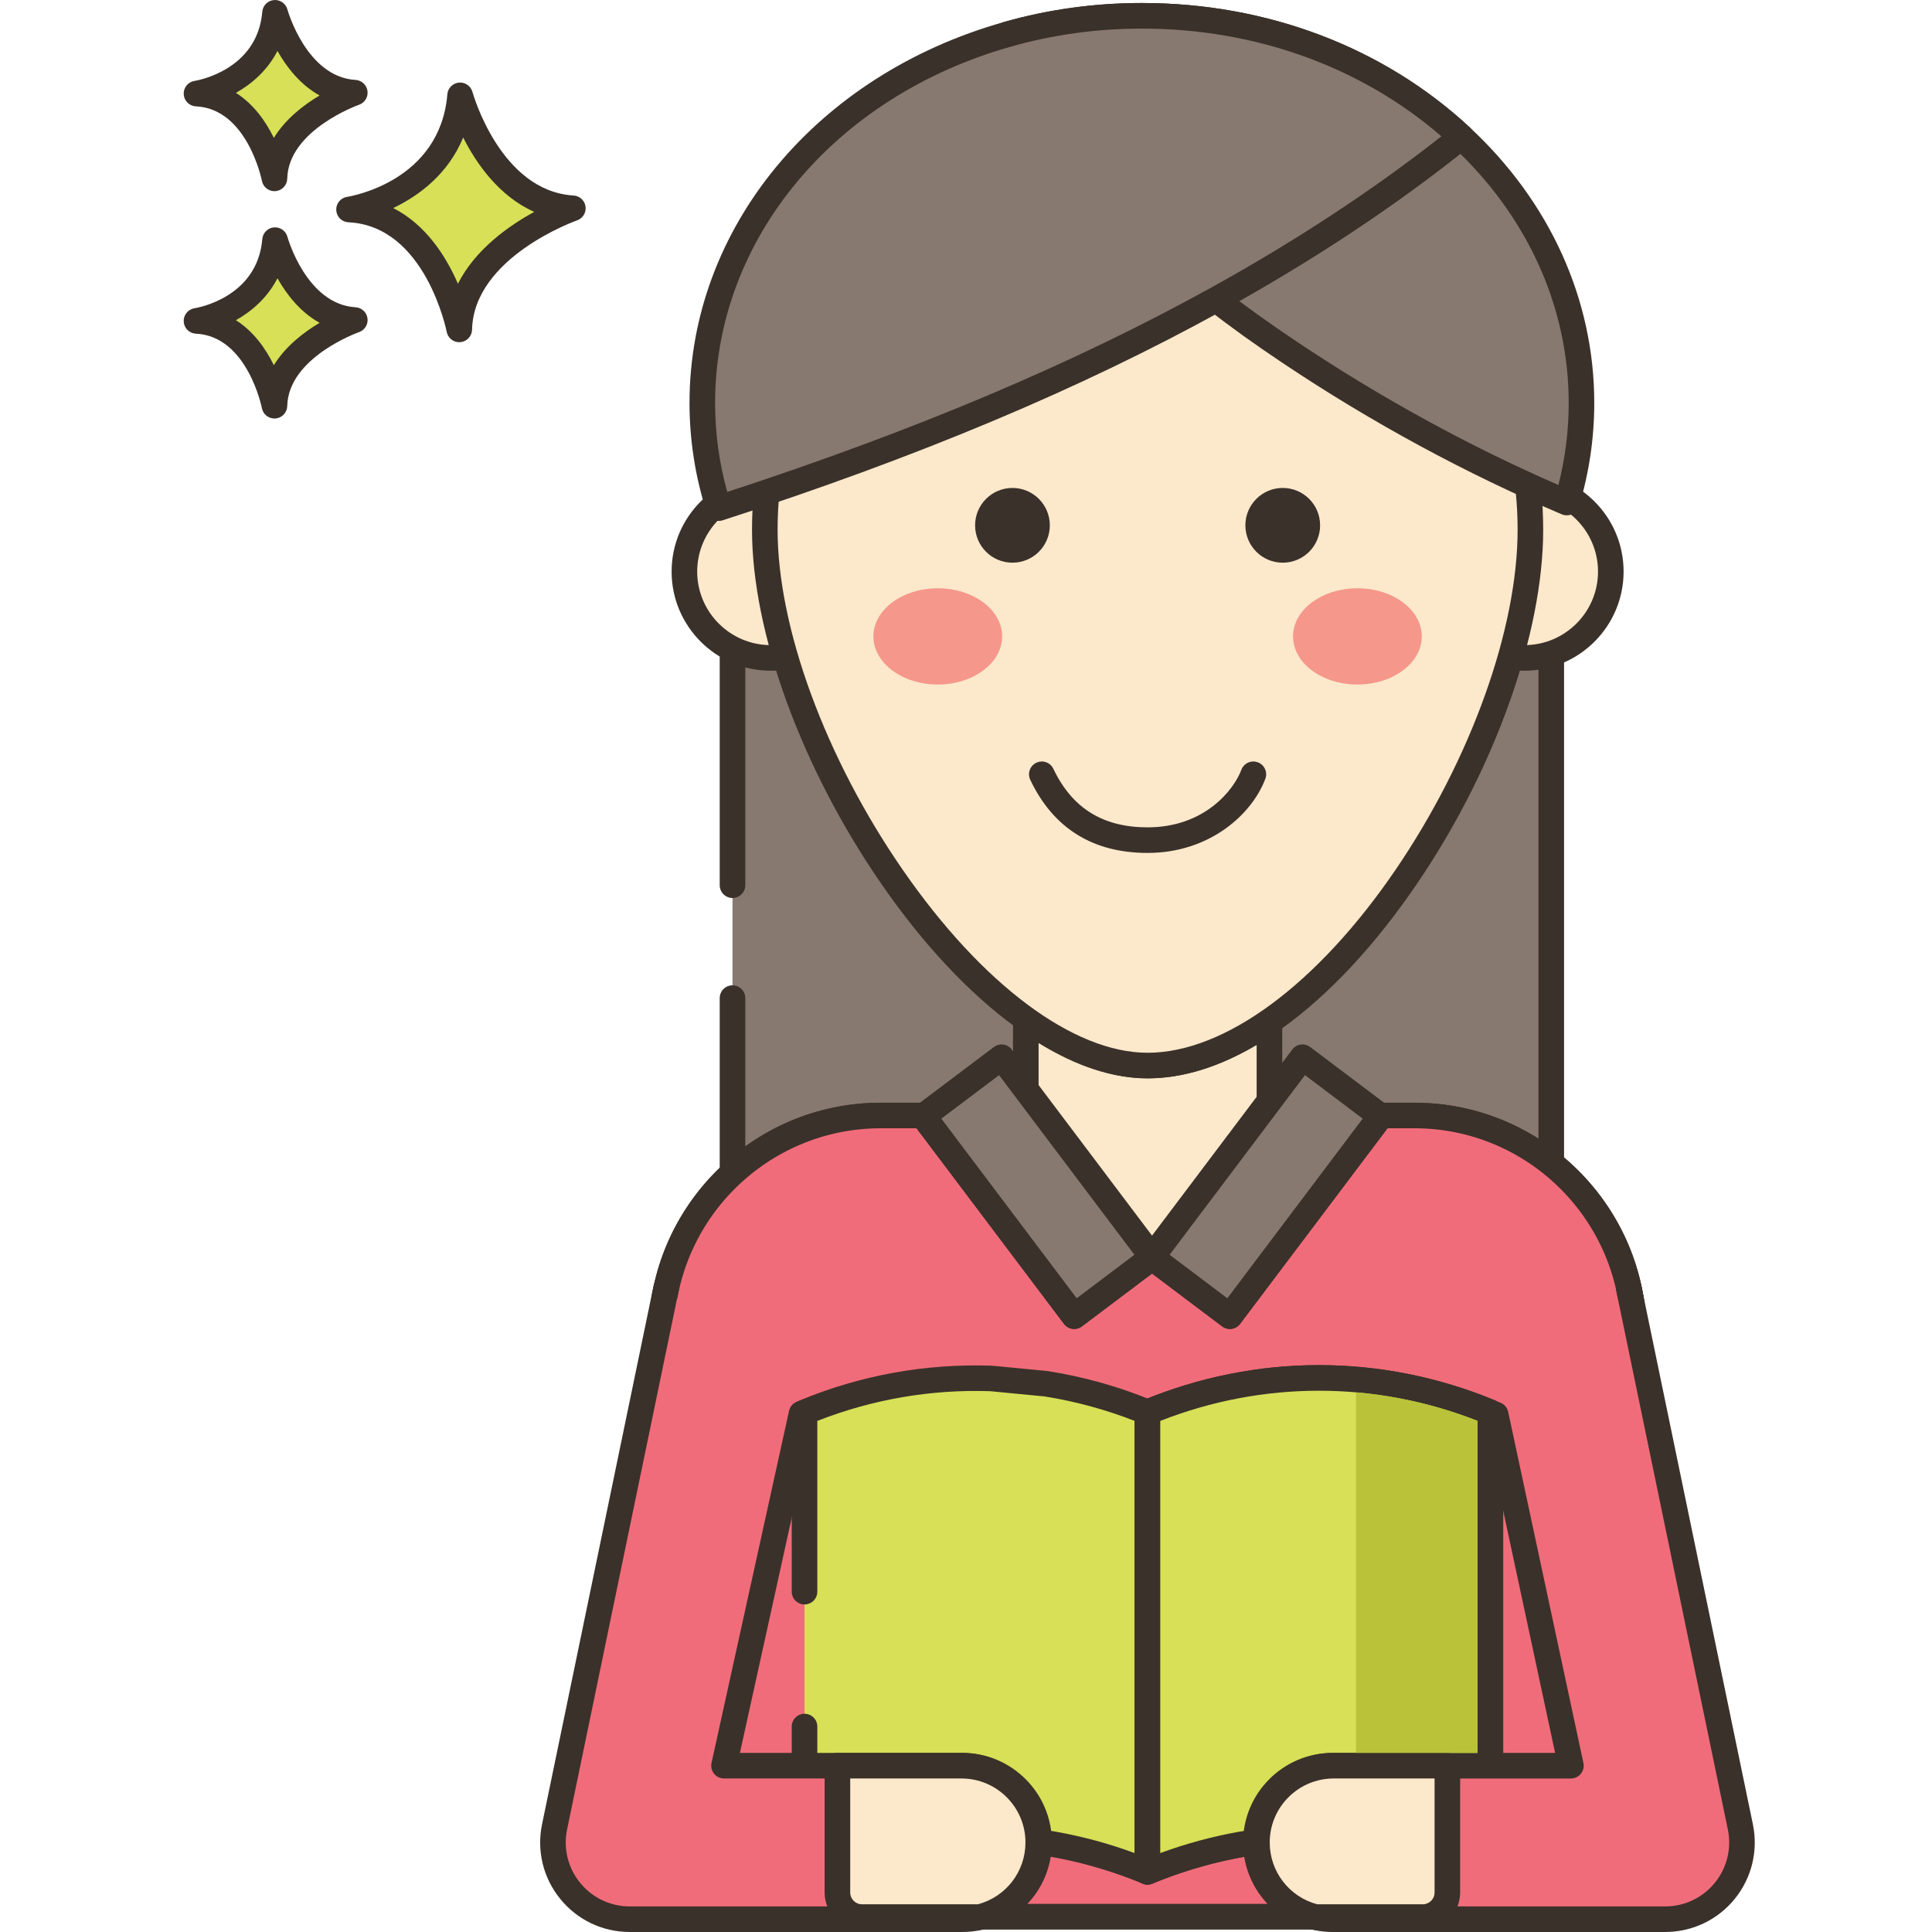<svg height="453pt" viewBox="-43 0 453 453.079" width="453pt" xmlns="http://www.w3.org/2000/svg"><path d="m64.863 22.355c-1.949 23.129-26.051 26.777-26.051 26.777 20.691.977 25.852 28.117 25.852 28.117.441-19.352 26.641-28.402 26.641-28.402-19.625-1.176-26.441-26.492-26.441-26.492zm0 0" fill="#d7e057"/><path d="m91.484 45.852c-17.207-1.027-23.664-24.047-23.723-24.281-.383-1.402-1.715-2.324-3.168-2.203-1.453.133-2.598 1.285-2.719 2.734-1.719 20.43-22.625 23.93-23.508 24.062-1.527.234-2.629 1.582-2.551 3.125.082 1.539 1.316 2.77 2.855 2.84 18.055.852 22.996 25.438 23.047 25.688.273 1.422 1.52 2.434 2.945 2.434.082 0 .168-.004.25-.012 1.527-.125 2.715-1.387 2.75-2.918.391-17.02 24.383-25.555 24.625-25.641 1.352-.465 2.184-1.828 1.988-3.242-.199-1.418-1.363-2.5-2.793-2.586zm-27.133 20.691c-2.715-6.258-7.418-13.812-15.172-17.75 5.859-2.812 12.816-7.828 16.402-16.547 3.102 6.141 8.398 13.758 16.668 17.445-6.012 3.277-13.844 8.809-17.898 16.852zm0 0" fill="#3a312a"/><path d="m21.465 56.316c-1.375 16.355-18.422 18.941-18.422 18.941 14.637.688 18.281 19.887 18.281 19.887.312-13.688 18.844-20.09 18.844-20.09-13.883-.832-18.703-18.738-18.703-18.738zm0 0" fill="#d7e057"/><path d="m40.348 72.059c-11.535-.688-15.945-16.371-15.988-16.527-.379-1.406-1.73-2.332-3.164-2.207-1.453.133-2.598 1.289-2.723 2.738-1.156 13.742-15.289 16.133-15.883 16.227-1.527.23-2.625 1.582-2.547 3.121.082 1.543 1.316 2.77 2.855 2.84 12.07.57 15.449 17.293 15.48 17.457.27 1.426 1.516 2.438 2.945 2.438.082 0 .164-.004.25-.008 1.531-.129 2.715-1.387 2.75-2.922.262-11.418 16.664-17.27 16.824-17.324 1.352-.469 2.188-1.828 1.992-3.246s-1.363-2.5-2.793-2.586zm-19.168 13.59c-1.848-3.77-4.68-7.895-8.895-10.559 3.711-2.082 7.395-5.258 9.742-9.832 2.113 3.746 5.309 7.91 9.883 10.449-3.703 2.199-7.977 5.477-10.73 9.941zm0 0" fill="#3a312a"/><path d="m21.465 3c-1.375 16.359-18.422 18.941-18.422 18.941 14.637.688 18.281 19.887 18.281 19.887.312-13.688 18.844-20.09 18.844-20.09-13.883-.828-18.703-18.738-18.703-18.738zm0 0" fill="#d7e057"/><path d="m40.348 18.746c-11.535-.691-15.945-16.371-15.988-16.531-.379-1.402-1.73-2.328-3.164-2.203-1.453.129-2.598 1.285-2.723 2.734-1.156 13.742-15.289 16.133-15.883 16.227-1.527.234-2.625 1.582-2.547 3.121.082 1.543 1.316 2.773 2.855 2.844 12.07.566 15.449 17.289 15.48 17.453.27 1.426 1.516 2.441 2.945 2.441.082 0 .164-.004.25-.012 1.531-.125 2.715-1.387 2.75-2.922.262-11.418 16.664-17.266 16.824-17.324 1.352-.465 2.188-1.824 1.992-3.242s-1.363-2.504-2.793-2.586zm-19.168 13.59c-1.848-3.773-4.68-7.895-8.895-10.559 3.711-2.082 7.395-5.262 9.742-9.832 2.113 3.746 5.309 7.906 9.883 10.445-3.703 2.199-7.977 5.48-10.73 9.945zm0 0" fill="#3a312a"/><path d="m128.742 84.34h192.012v219.773h-192.012zm0 0" fill="#87796f"/><path d="m320.754 81.34h-192.012c-1.656 0-3 1.344-3 3v123.25c0 1.656 1.344 3 3 3s3-1.344 3-3v-120.25h186.012v213.773h-186.012v-67.043c0-1.656-1.344-3-3-3s-3 1.344-3 3v70.043c0 1.656 1.344 3 3 3h192.012c1.656 0 3-1.344 3-3v-219.773c0-1.656-1.344-3-3-3zm0 0" fill="#3a312a"/><path d="m288.664 261.617h-34v-22.102c-9.402 6.523-19.137 10.367-28.578 10.367-9.059 0-18.617-3.883-27.98-10.48h-.578v22.215h-34.023c-28.422 0-51.461 23.039-51.461 51.461v136.398h228.09v-136.398c0-28.422-23.039-51.461-51.469-51.461zm0 0" fill="#fce8cb"/><path d="m288.664 258.617h-31v-19.102c0-1.113-.621-2.137-1.609-2.656-.988-.516-2.18-.445-3.102.195-9.41 6.523-18.453 9.832-26.871 9.832-8.059 0-16.891-3.344-26.254-9.938-.504-.355-1.109-.547-1.727-.547h-.578c-1.656 0-3 1.344-3 3v19.215h-31.023c-30.031 0-54.461 24.434-54.461 54.461v136.395c0 1.656 1.344 3 3 3h228.09c1.656 0 3-1.344 3-3v-136.395c0-30.031-24.434-54.461-54.465-54.461zm48.465 187.855h-222.09v-133.395c0-26.719 21.742-48.461 48.461-48.461h34.023c1.656 0 3-1.348 3-3v-17.02c8.906 5.5 17.488 8.289 25.559 8.289 8.207 0 16.789-2.645 25.578-7.871v16.602c0 1.652 1.344 3 3 3h34.004c26.723 0 48.465 21.742 48.465 48.461zm0 0" fill="#3a312a"/><path d="m288.664 261.598h-8.133l.211.156-35.367 46.906-18.254-13.75-18.25 13.75-35.367-46.906.211-.156h-10.211c-28.426 0-51.465 23.043-51.465 51.465v136.414h228.094v-136.414c0-28.422-23.039-51.465-51.469-51.465zm0 0" fill="#f16c7a"/><path d="m288.668 258.598h-8.137c-1.301 0-2.453.84-2.852 2.074-.031.086-.051.172-.074.258l-32.816 43.531-15.859-11.949c-1.066-.801-2.543-.801-3.609 0l-15.859 11.949-32.82-43.531c-.02-.09-.043-.176-.074-.262-.402-1.234-1.551-2.07-2.852-2.07h-10.211c-30.031 0-54.465 24.438-54.465 54.465v136.418c0 1.656 1.344 3 3 3h228.094c1.656 0 3-1.344 3-3v-136.418c0-30.027-24.434-54.465-54.465-54.465zm48.465 187.883h-222.094v-133.418c0-26.723 21.742-48.465 48.465-48.465h8.391l34.582 45.871c.992 1.32 2.879 1.582 4.203.59l16.445-12.391 16.449 12.391c1.324.996 3.203.734 4.199-.59l34.582-45.871h6.312c26.723 0 48.465 21.742 48.465 48.465zm0 0" fill="#3a312a"/><path d="m137.715 113.785c-11.184 0-20.25 9.066-20.25 20.25s9.066 20.25 20.25 20.25 20.25-9.066 20.25-20.25-9.066-20.25-20.25-20.25zm0 0" fill="#fce8cb" fill-rule="evenodd"/><path d="m137.711 110.789c-12.82 0-23.25 10.43-23.25 23.25 0 12.82 10.43 23.25 23.25 23.25 12.82 0 23.254-10.43 23.254-23.25 0-12.82-10.434-23.25-23.254-23.25zm0 40.5c-9.512 0-17.25-7.738-17.25-17.25 0-9.512 7.738-17.25 17.25-17.25 9.516 0 17.254 7.738 17.254 17.25 0 9.512-7.738 17.25-17.254 17.25zm0 0" fill="#3a312a"/><path d="m314.465 113.785c-11.184 0-20.25 9.066-20.25 20.25s9.066 20.25 20.25 20.25 20.25-9.066 20.25-20.25-9.066-20.25-20.25-20.25zm0 0" fill="#fce8cb" fill-rule="evenodd"/><path d="m314.465 110.789c-12.82 0-23.254 10.43-23.254 23.25 0 12.82 10.434 23.25 23.254 23.25 12.82 0 23.25-10.43 23.25-23.25 0-12.82-10.43-23.25-23.25-23.25zm0 40.5c-9.516 0-17.254-7.738-17.254-17.25 0-9.512 7.738-17.25 17.254-17.25 9.512 0 17.25 7.738 17.25 17.25 0 9.512-7.738 17.25-17.25 17.25zm0 0" fill="#3a312a"/><path d="m226.086 34.434c-49.578 0-89.77 40.195-89.77 89.773 0 49.582 49.66 125.68 89.77 125.68 42.023 0 89.773-76.102 89.773-125.68s-40.191-89.773-89.773-89.773zm0 0" fill="#fce8cb"/><g fill="#3a312a"><path d="m226.086 31.434c-51.152 0-92.77 41.621-92.77 92.773 0 24.168 11.641 56.023 30.375 83.137 19.707 28.52 43.031 45.543 62.395 45.543 20.383 0 43.391-16.605 63.125-45.559 18.289-26.832 29.648-58.68 29.648-83.121 0-51.156-41.617-92.773-92.773-92.773zm58.168 172.516c-18.324 26.887-40.066 42.938-58.168 42.938-17.391 0-38.875-16.055-57.457-42.953-18.078-26.164-29.312-56.715-29.312-79.727 0-47.844 38.926-86.773 86.773-86.773s86.77 38.93 86.77 86.773c0 23.297-10.961 53.852-28.605 79.742zm0 0"/><path d="m194.395 114.43c-4.84 0-8.762 3.926-8.762 8.766 0 4.84 3.922 8.762 8.762 8.762 4.84 0 8.762-3.922 8.762-8.762 0-4.844-3.922-8.766-8.762-8.766zm0 0"/><path d="m257.781 114.43c-4.84 0-8.762 3.926-8.762 8.766 0 4.84 3.922 8.762 8.762 8.762s8.762-3.922 8.762-8.762c0-4.844-3.922-8.766-8.762-8.766zm0 0"/></g><path d="m176.883 137.961c-8.336 0-15.094 5.051-15.094 11.281 0 6.234 6.758 11.285 15.094 11.285 8.336 0 15.094-5.051 15.094-11.285 0-6.23-6.758-11.281-15.094-11.281zm0 0" fill="#f5978a"/><path d="m275.293 137.961c-8.336 0-15.094 5.051-15.094 11.281 0 6.234 6.758 11.285 15.094 11.285 8.336 0 15.094-5.051 15.094-11.285 0-6.23-6.758-11.281-15.094-11.281zm0 0" fill="#f5978a"/><path d="m173.5 261.754 18.324-13.809 35.355 46.914-18.328 13.809zm0 0" fill="#87796f"/><path d="m229.598 293.043-35.359-46.914c-.996-1.324-2.883-1.586-4.199-.59l-18.328 13.809c-.637.477-1.055 1.191-1.168 1.977-.109.793.098 1.59.574 2.223l35.359 46.918c.48.633 1.191 1.051 1.977 1.164.141.02.281.031.418.031.648 0 1.285-.207 1.809-.605l18.324-13.812c1.324-.996 1.59-2.875.594-4.199zm-20.137 11.418-31.746-42.125 13.539-10.199 31.742 42.121zm0 0" fill="#3a312a"/><path d="m227.062 294.863 35.359-46.914 18.328 13.812-35.359 46.914zm0 0" fill="#87796f"/><path d="m283.703 261.328c-.109-.789-.531-1.5-1.164-1.98l-18.328-13.809c-1.32-.996-3.207-.734-4.203.594l-35.355 46.914c-.996 1.32-.734 3.203.59 4.199l18.324 13.812c.527.395 1.16.605 1.809.605.137 0 .277-.012.418-.031.785-.113 1.496-.531 1.977-1.164l35.359-46.918c.48-.637.688-1.434.574-2.223zm-38.918 43.133-13.535-10.203 31.742-42.125 13.539 10.199zm0 0" fill="#3a312a"/><path d="m251.941 178.777c-1.555-.59-3.281.203-3.863 1.754-1.746 4.668-8.594 13.492-21.996 13.492-10.469 0-17.699-4.488-22.094-13.727-.711-1.496-2.5-2.133-4-1.422-1.496.711-2.129 2.504-1.418 4 5.414 11.379 14.672 17.148 27.512 17.148 14.5 0 24.48-9.016 27.617-17.387.582-1.555-.207-3.281-1.758-3.859zm0 0" fill="#3a312a"/><path d="m269.727 414.078c-9.941 0-18 8.059-18 18 0 8.48 5.859 15.578 13.758 17.5h25.141c3.18 0 5.762-2.582 5.762-5.762v-29.738zm0 0" fill="#fce8cb"/><path d="m296.387 411.078h-26.66c-11.582 0-21 9.418-21 21 0 9.723 6.598 18.121 16.051 20.414.23.055.469.086.707.086h25.137c4.832 0 8.762-3.93 8.762-8.762v-29.738c.004-1.656-1.34-3-2.996-3zm-3 32.738c0 1.523-1.238 2.762-2.762 2.762h-24.766c-6.57-1.754-11.133-7.668-11.133-14.5 0-8.273 6.727-15 15-15h23.66zm0 0" fill="#3a312a"/><path d="m182.445 414.078h-29.098v29.738c0 3.18 2.578 5.762 5.758 5.762h27.582c7.898-1.922 13.758-9.02 13.758-17.5 0-9.941-8.059-18-18-18zm0 0" fill="#fce8cb"/><path d="m182.445 411.078h-29.102c-1.656 0-3 1.344-3 3v29.738c0 4.832 3.93 8.762 8.762 8.762h27.578c.238 0 .477-.031.707-.086 9.453-2.293 16.051-10.691 16.051-20.414.004-11.582-9.418-21-20.996-21zm3.863 35.5h-27.203c-1.523 0-2.758-1.238-2.758-2.762v-26.738h26.098c8.273 0 15 6.727 15 15 0 6.832-4.562 12.746-11.137 14.5zm0 0" fill="#3a312a"/><path d="m202.402 324.516-12.953-1.25c-14.863-.508-29.812 2.129-43.816 7.934v107.766c25.746-10.664 54.676-10.664 80.422 0v-107.766c-7.66-3.176-15.598-5.395-23.652-6.684zm0 0" fill="#d7e057"/><path d="m227.203 328.426c-7.785-3.223-15.969-5.535-24.512-6.891l-13.137-1.266c-15.566-.523-30.719 2.211-45.07 8.156-1.121.465-1.852 1.559-1.852 2.773v42.066c0 1.656 1.344 3 3 3s3-1.344 3-3v-40.043c13.008-5.098 26.695-7.43 40.527-6.969l12.773 1.23c7.23 1.152 14.328 3.082 21.121 5.738v101.348c-24.156-8.887-50.266-8.887-74.422 0v-29.668c0-1.656-1.344-3-3-3s-3 1.344-3 3v34.062c0 1 .5 1.938 1.332 2.492.836.555 1.891.66 2.816.277 25.188-10.434 52.938-10.434 78.121 0 .371.152.762.23 1.148.23.586 0 1.168-.172 1.668-.508.832-.555 1.332-1.492 1.332-2.492v-107.766c.004-1.215-.727-2.309-1.848-2.773zm0 0" fill="#3a312a"/><path d="m226.055 331.195v107.77c25.746-10.664 54.676-10.664 80.422 0v-107.77c-25.746-10.664-54.676-10.664-80.422 0zm0 0" fill="#fce8cb"/><path d="m307.625 328.426c-26.672-11.051-56.047-11.051-82.719 0-1.121.465-1.852 1.559-1.852 2.773v107.766c0 1.004.5 1.938 1.332 2.496.836.555 1.895.66 2.816.277 25.191-10.434 52.934-10.434 78.121 0 .371.152.762.227 1.148.227.586 0 1.168-.172 1.668-.504.832-.559 1.332-1.492 1.332-2.496v-107.766c.004-1.215-.727-2.309-1.848-2.773zm-4.148 106.145c-12.078-4.441-24.645-6.664-37.211-6.664s-25.133 2.223-37.211 6.664v-101.348c24.074-9.441 50.348-9.441 74.422 0zm0 0" fill="#3a312a"/><path d="m226.055 331.195v107.77c25.746-10.664 54.676-10.664 80.422 0v-107.77c-25.746-10.664-54.676-10.664-80.422 0zm0 0" fill="#d7e057"/><path d="m307.625 328.426c-26.672-11.051-56.047-11.051-82.719 0-1.121.465-1.852 1.559-1.852 2.773v107.766c0 1.004.5 1.938 1.332 2.496.836.555 1.895.66 2.816.277 25.191-10.434 52.934-10.434 78.121 0 .371.152.762.227 1.148.227.586 0 1.168-.172 1.668-.504.832-.559 1.332-1.492 1.332-2.496v-107.766c.004-1.215-.727-2.309-1.848-2.773zm-4.148 106.145c-12.078-4.441-24.645-6.664-37.211-6.664s-25.133 2.223-37.211 6.664v-101.348c24.074-9.441 50.348-9.441 74.422 0zm0 0" fill="#3a312a"/><path d="m365.098 428.426-26.168-126.312-31.219 29.609 17.648 82.355h-55.887c-9.941 0-18 8.059-18 18s8.059 18 18 18h78c5.414 0 10.539-2.438 13.957-6.637 3.418-4.199 4.766-9.715 3.668-15.016zm0 0" fill="#f16c7a"/><path d="m368.035 427.816-26.168-126.312c-.336-1.625-1.938-2.668-3.547-2.328-1.621.336-2.664 1.922-2.328 3.547l26.168 126.309c.918 4.441-.195 9-3.055 12.516-2.863 3.516-7.105 5.531-11.633 5.531h-78c-8.273 0-15-6.73-15-15 0-8.273 6.727-15 15-15h55.887c.906 0 1.766-.41 2.332-1.113.57-.707.793-1.629.602-2.516l-17.648-82.359c-.348-1.621-1.938-2.645-3.562-2.301-1.617.348-2.648 1.941-2.301 3.559l16.871 78.727h-52.18c-11.578 0-21 9.422-21 21 0 11.582 9.422 21 21 21h78c6.344 0 12.281-2.82 16.289-7.742 4-4.918 5.559-11.301 4.273-17.516zm0 0" fill="#3a312a"/><path d="m182.637 414.078h-55.891l18.184-82.566-31.75-29.398-26.168 126.312c-1.098 5.301.25 10.816 3.668 15.016 3.418 4.199 8.543 6.637 13.957 6.637h78c9.941 0 18-8.059 18-18s-8.059-18-18-18zm0 0" fill="#f16c7a"/><path d="m182.637 411.078h-52.156l17.379-78.922c.355-1.617-.664-3.219-2.285-3.574-1.621-.363-3.219.668-3.574 2.289l-18.18 82.562c-.195.887.023 1.816.59 2.523.57.707 1.434 1.121 2.34 1.121h55.887c8.273 0 15 6.73 15 15 0 8.273-6.727 15-15 15h-78c-4.531 0-8.77-2.016-11.633-5.531-2.859-3.512-3.973-8.074-3.055-12.512l26.164-126.312c.336-1.625-.707-3.211-2.328-3.547-1.629-.336-3.211.707-3.547 2.328l-26.164 126.316c-1.285 6.211.273 12.598 4.281 17.516 4.004 4.922 9.941 7.742 16.285 7.742h78c11.578 0 21-9.418 21-21 0-11.578-9.422-21-21.004-21zm0 0" fill="#3a312a"/><path d="m182.445 414.078h-29.098v29.738c0 3.18 2.578 5.762 5.758 5.762h27.582c7.898-1.922 13.758-9.02 13.758-17.5 0-9.941-8.059-18-18-18zm0 0" fill="#fce8cb"/><path d="m182.445 411.078h-29.102c-1.656 0-3 1.344-3 3v29.738c0 4.832 3.93 8.762 8.762 8.762h27.578c.238 0 .477-.031.707-.086 9.453-2.293 16.051-10.691 16.051-20.414.004-11.582-9.418-21-20.996-21zm3.863 35.5h-27.203c-1.523 0-2.758-1.238-2.758-2.762v-26.738h26.098c8.273 0 15 6.727 15 15 0 6.832-4.562 12.746-11.137 14.5zm0 0" fill="#3a312a"/><path d="m269.727 414.078c-9.941 0-18 8.059-18 18 0 8.48 5.859 15.578 13.758 17.5h25.141c3.18 0 5.762-2.582 5.762-5.762v-29.738zm0 0" fill="#fce8cb"/><path d="m296.387 411.078h-26.66c-11.582 0-21 9.418-21 21 0 9.723 6.598 18.121 16.051 20.414.23.055.469.086.707.086h25.137c4.832 0 8.762-3.93 8.762-8.762v-29.738c.004-1.656-1.34-3-2.996-3zm-3 32.738c0 1.523-1.238 2.762-2.762 2.762h-24.766c-6.57-1.754-11.133-7.668-11.133-14.5 0-8.273 6.727-15 15-15h23.66zm0 0" fill="#3a312a"/><path d="m299.633 32.109c-18.797-17.492-45.398-28.406-74.891-28.406-11.031 0-21.648 1.523-31.598 4.363 7.883 16.098 17.199 31.559 29.883 45.012 5.832 6.172 12.297 11.867 19.133 17.148 5.57 4.363 11.402 8.484 17.324 12.438 20.195 13.508 41.992 25.453 64.906 35.184 2.254-7.449 3.445-15.277 3.445-23.352 0-24.168-10.711-46.125-28.203-62.387zm0 0" fill="#87796f"/><path d="m301.676 29.914c-20.238-18.84-47.559-29.211-76.934-29.211-11.09 0-22 1.508-32.422 4.48-.855.242-1.555.855-1.918 1.664-.359.812-.344 1.742.047 2.539 9.391 19.184 19.047 33.719 30.398 45.754 5.594 5.926 12.148 11.797 19.461 17.449 5.113 4.012 10.844 8.125 17.508 12.574 20.863 13.953 42.871 25.879 65.402 35.453.375.156.773.234 1.172.234.434 0 .871-.094 1.27-.281.773-.363 1.355-1.035 1.602-1.848 2.371-7.844 3.574-15.996 3.574-24.223.004-24.168-10.355-47.105-29.16-64.586zm20.75 83.824c-21.094-9.188-41.691-20.469-61.273-33.566-6.539-4.367-12.148-8.391-17.16-12.316-7.082-5.473-13.398-11.137-18.781-16.836-10.273-10.891-19.141-23.984-27.746-41.004 8.82-2.199 17.98-3.312 27.277-3.312 27.852 0 53.719 9.801 72.848 27.605 17.57 16.332 27.25 37.707 27.25 60.191 0 6.508-.812 12.965-2.414 19.238zm0 0" fill="#3a312a"/><path d="m224.742 3.703c-11.031 0-21.648 1.527-31.598 4.367-41.469 11.734-71.48 45.996-71.48 86.43 0 8.551 1.34 16.82 3.855 24.664 40.668-13.145 80.406-28.93 116.641-48.934 20.441-11.273 39.738-23.875 57.477-38.117-18.801-17.496-45.406-28.41-74.895-28.41zm0 0" fill="#87796f"/><path d="m301.676 29.914c-20.238-18.84-47.559-29.211-76.934-29.211-11.09 0-22 1.508-32.414 4.477-44.062 12.469-73.668 48.367-73.668 89.32 0 8.699 1.348 17.301 4 25.578.246.762.781 1.391 1.488 1.754.43.219.898.332 1.371.332.309 0 .621-.047.922-.145 45.637-14.754 83.965-30.832 117.168-49.164 21.363-11.785 40.844-24.707 57.902-38.406.68-.547 1.09-1.359 1.121-2.23.027-.871-.32-1.715-.957-2.305zm-60.965 37.688c-32.16 17.754-69.215 33.387-113.199 47.762-1.895-6.793-2.852-13.793-2.852-20.863 0-38.242 27.852-71.816 69.305-83.547 9.887-2.82 20.242-4.25 30.773-4.25 26.609 0 51.41 8.949 70.246 25.266-16.121 12.672-34.359 24.648-54.273 35.633zm0 0" fill="#3a312a"/><path d="m274.973 326.523v84.559h28.5v-77.859c-9.258-3.641-18.84-5.859-28.5-6.699zm0 0" fill="#b9c239"/></svg>